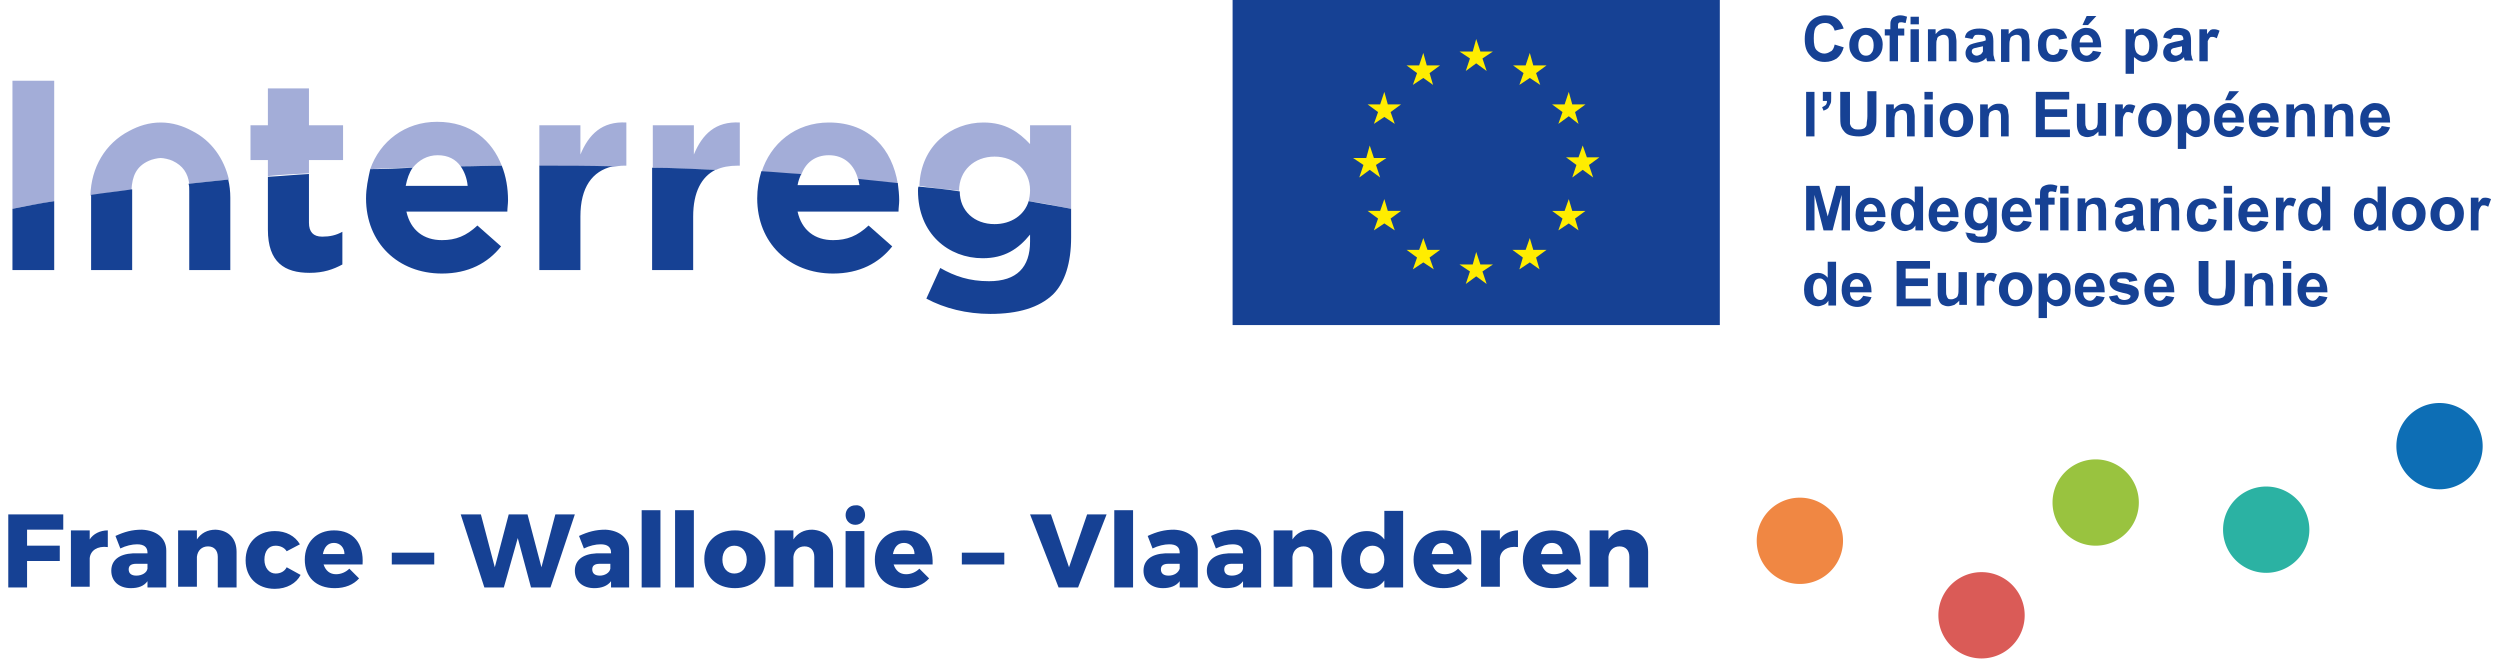 <svg xmlns="http://www.w3.org/2000/svg" xml:space="preserve" width="421" height="111" viewBox="0 0 356.8 94.7">
  <path fill="#a3add8" d="M117.9 22.3c2.2 0 3.7 1.4 4.2 3.5l5.7.6c-.8-4.9-4-8.8-9.9-8.8-4.8 0-8.4 3-9.7 7.2 1.9.1 3.8.2 5.7.4.6-1.8 2-2.9 4-2.9z"/>
  <path fill="#164194" d="M107.6 28.5c0 6.4 4.6 10.8 10.9 10.8 3.8 0 6.6-1.5 8.5-3.9l-3.4-3c-1.6 1.5-3.1 2.1-5.1 2.1-2.6 0-4.5-1.4-5.1-4.1h14.5c0-.5.1-1.1.1-1.6 0-.8-.1-1.7-.2-2.5l-5.7-.6c.1.3.1.6.2.9h-8.9c.1-.6.3-1.1.5-1.6-1.9-.1-3.8-.3-5.7-.4-.4 1.3-.6 2.6-.6 3.9z"/>
  <path fill="#a3add8" d="M6.6 11.6h-6V30c1.9-.4 3.9-.7 6-1.1V11.6zM43.2 23h4.9v-5h-4.9v-5.3h-5.9V18h-2.5v5h2.5v2.3c1.9-.2 3.9-.3 5.9-.4V23zm18.5-.7c1.5 0 2.6.6 3.3 1.6 2 0 3.9-.1 5.9-.1-1.4-3.6-4.4-6.3-9.3-6.3-4.6 0-8.2 2.8-9.6 6.8 2-.1 4-.2 6.1-.2.9-1.1 2.1-1.8 3.6-1.8zM86.8 24c.5-.1 1.1-.2 1.7-.2h.3v-6.2c-3.5-.2-5.4 1.7-6.6 4.6V18h-5.9v5.9h.3c3.4 0 6.8 0 10.2.1zm18-.2h.3v-6.2c-3.5-.2-5.4 1.7-6.6 4.6V18h-5.9v6.1c3.1.1 6.1.2 9.1.3.8-.4 1.9-.6 3.1-.6zm31.8 3.6c0-2.9 2.2-4.9 5.1-4.9 2.9 0 5.1 2 5.1 4.8v.1c0 .5-.1 1.1-.2 1.5 2.1.3 4.1.7 6.1 1.1V18h-5.9v2.7c-1.6-1.7-3.5-3.1-6.7-3.1-4.6 0-9 3.3-9.2 9.1 1.8.3 3.8.5 5.7.7zM20.2 23.1c.4-.2 1.3-.4 1.7-.4.4 0 1.3.2 1.7.4 1.5.7 2.2 1.8 2.4 3.3l5.7-.6c-.7-3-2.5-5.6-5.3-7-1.3-.7-2.8-1.2-4.5-1.2-1.7 0-3.2.5-4.5 1.2-3.5 1.8-5.5 5.3-5.6 9.3 1.9-.3 3.9-.6 5.9-.8.1-2 .7-3.4 2.5-4.2z"/>
  <path fill="#164194" d="M6.6 38.8v-9.9c-2 .3-4 .7-6 1.1v8.8h6zm36.7.4c2 0 3.4-.5 4.7-1.2v-4.7c-.9.5-1.8.7-2.9.7-1.3 0-1.9-.7-1.9-2v-7c-2 .1-4 .3-5.9.4V33c0 4.7 2.4 6.2 6 6.2zm8.1-10.7c0 6.4 4.6 10.8 10.9 10.8 3.8 0 6.6-1.5 8.5-3.9l-3.4-3c-1.6 1.5-3.1 2.1-5.1 2.1-2.6 0-4.5-1.4-5.1-4.1h14.5c0-.5.1-1.1.1-1.6 0-1.8-.3-3.5-.9-5-2 0-4 .1-5.9.1.5.7.9 1.7 1 2.8h-8.9c.2-1 .5-1.9 1-2.6-2 .1-4.1.2-6.1.2-.3 1.4-.6 2.7-.6 4.2zm30.8 10.3v-7.7c0-4.2 1.7-6.5 4.6-7.2-3.4-.1-6.8-.1-10.2-.1h-.3v15h5.9zm16.2 0v-7.7c0-3.5 1.2-5.7 3.2-6.7-3-.1-6-.3-9.1-.3v14.7h5.9zm32.3-11.4c0 6.2 4.4 9.7 9.3 9.7 3.1 0 5.1-1.3 6.8-3.4v1c0 3.7-1.9 5.7-5.9 5.7-2.8 0-4.9-.7-7-1.9l-2 4.4c2.6 1.4 5.8 2.2 9.2 2.2 4 0 7-.9 9-2.8 1.7-1.7 2.6-4.5 2.6-8.2V30c-2-.4-4-.7-6.1-1.1-.6 2-2.5 3.3-4.9 3.3-2.9 0-5-1.9-5-4.7-1.9-.3-3.9-.5-5.9-.7-.1.1-.1.3-.1.6zM26 27.4v11.4h5.9V28.4c0-.9-.1-1.8-.3-2.6l-5.7.6c.1.3.1.6.1 1zm-14.1 1.1v10.3h5.9V27.2c-2 .3-4 .5-5.9.8v.5zM175.9 0v46.7h70V0h-70z"/>
  <path fill="#ffed00" d="m223.6 15 .6-1.8.5 1.8h1.9l-1.5 1.1.5 1.7-1.4-1.1-1.5 1.1.6-1.7-1.5-1.1zm-13.2-7.6.5-1.8.6 1.8h1.8l-1.5 1 .6 1.8-1.5-1.1-1.5 1.1.6-1.8-1.5-1zm-17.2 15.3h1.9l.5-1.8.6 1.8h1.8l-1.5 1 .6 1.8-1.5-1.1-1.5 1.1.6-1.8zm6 10.4-1.5-1-1.5 1 .6-1.7-1.5-1.1h1.8l.6-1.7.5 1.7h1.9l-1.5 1.1zm-.6-17 .6 1.7-1.5-1-1.5 1 .6-1.7-1.5-1.1h1.8l.6-1.8.5 1.8h1.9zm4.1-6.7.6-1.8.5 1.8h1.9l-1.5 1.1.5 1.7-1.4-1-1.5 1 .6-1.7-1.5-1.1zm2.1 29.3-1.5-1-1.5 1 .6-1.7-1.5-1.1h1.8l.6-1.7.6 1.7h1.8l-1.5 1.1zm7.6 2.1-1.5-1.1-1.5 1.1.6-1.8-1.5-1h1.9l.5-1.8.6 1.8h1.8l-1.5 1zm7.6-2.1-1.4-1-1.5 1 .5-1.7-1.5-1.1h1.9l.6-1.7.5 1.7h1.9l-1.5 1.1zm-.5-28.2.6 1.7-1.5-1-1.5 1 .6-1.7-1.5-1.1h1.8l.6-1.8.5 1.8h1.9zm6.1 22.6-1.4-1-1.5 1 .6-1.7-1.5-1.1h1.8l.6-1.7.5 1.7h1.9l-1.5 1.1zm2.1-7.6-1.5-1.1-1.5 1.1.6-1.8-1.5-1.1h1.8l.6-1.7.6 1.7h1.8l-1.5 1.1z"/>
  <path fill="#164194" d="M258.3 33.1v-6.4h1.9l1.2 4.4 1.2-4.4h2v6.4h-1.2V28l-1.3 5.1h-1.3l-1.3-5.1v5.1h-1.2zm10.2-1.4 1.2.2c-.2.5-.4.8-.7 1-.3.2-.8.4-1.3.4-.8 0-1.4-.3-1.8-.8-.3-.4-.5-1-.5-1.6 0-.8.2-1.4.6-1.8.4-.4.9-.7 1.5-.7.7 0 1.2.2 1.6.7.4.5.6 1.2.6 2.1h-3.1c0 .4.1.7.3.9.2.2.4.3.7.3.2 0 .4-.1.5-.2s.3-.3.4-.5zm0-1.3c0-.4-.1-.6-.3-.8-.2-.2-.4-.3-.6-.3-.3 0-.5.1-.7.3s-.3.5-.3.8h1.9zm6.6 2.7H274v-.7c-.2.3-.4.5-.7.6-.3.1-.5.2-.8.2-.5 0-1-.2-1.4-.6-.4-.4-.6-1-.6-1.8s.2-1.4.6-1.8c.4-.4.8-.6 1.4-.6.5 0 1 .2 1.4.7v-2.3h1.2v6.3zm-3.3-2.4c0 .5.1.9.2 1.1.2.3.5.5.8.5.3 0 .5-.1.7-.4.2-.2.3-.6.3-1.1 0-.5-.1-.9-.3-1.2-.2-.2-.4-.4-.7-.4-.3 0-.5.1-.7.3-.2.4-.3.7-.3 1.2zm7.2 1 1.2.2c-.2.5-.4.8-.7 1-.3.2-.8.4-1.3.4-.8 0-1.4-.3-1.8-.8-.3-.4-.5-1-.5-1.6 0-.8.2-1.4.6-1.8.4-.4.9-.7 1.5-.7.7 0 1.2.2 1.6.7.4.5.6 1.2.6 2.1h-3.1c0 .4.1.7.3.9.2.2.4.3.7.3.2 0 .4-.1.5-.2s.3-.3.4-.5zm0-1.3c0-.4-.1-.6-.3-.8-.2-.2-.4-.3-.6-.3-.3 0-.5.1-.7.3s-.3.5-.3.8h1.9zm2.2 3 1.4.2c0 .2.1.3.2.3.1.1.3.1.6.1s.6 0 .7-.1c.1-.1.2-.2.2-.3 0-.1.1-.3.1-.6v-.7c-.4.5-.8.8-1.4.8-.6 0-1.1-.3-1.5-.8-.3-.4-.4-.9-.4-1.6 0-.8.2-1.4.6-1.8.4-.4.8-.6 1.4-.6.6 0 1.1.3 1.4.8v-.7h1.2v4.2c0 .5 0 1-.1 1.2s-.2.5-.4.6-.4.3-.7.4c-.3.1-.6.1-1 .1-.8 0-1.4-.1-1.7-.4-.3-.3-.5-.6-.5-1-.1.1-.1 0-.1-.1zm1.1-2.7c0 .5.1.9.3 1.1.2.2.4.3.7.3.3 0 .6-.1.8-.4.2-.2.3-.6.3-1 0-.5-.1-.8-.3-1.1-.2-.2-.5-.4-.8-.4-.3 0-.5.1-.7.3-.2.4-.3.7-.3 1.2zm7.2 1 1.2.2c-.2.5-.4.8-.7 1-.3.2-.8.4-1.3.4-.8 0-1.4-.3-1.8-.8-.3-.4-.5-1-.5-1.6 0-.8.2-1.4.6-1.8.4-.4.9-.7 1.5-.7.7 0 1.2.2 1.6.7.4.5.6 1.2.6 2.1h-3.1c0 .4.1.7.3.9.2.2.4.3.7.3.2 0 .4-.1.5-.2s.3-.3.4-.5zm0-1.3c0-.4-.1-.6-.3-.8-.2-.2-.4-.3-.6-.3-.3 0-.5.1-.7.3s-.3.5-.3.8h1.9zm1.7-1.9h.7v-.4c0-.4 0-.7.1-.9.1-.2.2-.4.5-.5.2-.1.5-.2.9-.2s.7.1 1 .2l-.2.9c-.2 0-.4-.1-.6-.1-.2 0-.3 0-.4.1-.1.1-.1.2-.1.5v.3h.9v1h-.9v3.7h-1.2v-3.7h-.7v-.9zm3.6-.7v-1.1h1.2v1.1h-1.2zm0 5.3v-4.7h1.2v4.7h-1.2zm6.7 0h-1.2v-2.4c0-.5 0-.8-.1-1-.1-.1-.1-.3-.3-.3-.1-.1-.3-.1-.4-.1-.2 0-.4.1-.6.2-.2.1-.3.3-.3.5-.1.2-.1.6-.1 1.1v2.1h-1.2v-4.7h1.1v.7c.4-.5.9-.8 1.5-.8.3 0 .5 0 .7.1.2.1.4.2.5.4.1.2.2.3.2.5s.1.5.1.8v2.9zm2.2-3.2-1.1-.2c.1-.5.3-.8.7-1s.8-.3 1.4-.3c.6 0 1 .1 1.2.2.3.1.5.3.6.5.1.2.2.6.2 1.1v1.4c0 .4 0 .7.1.9 0 .2.1.4.2.6h-1.2c0-.1-.1-.2-.1-.4v-.1c-.2.2-.4.4-.7.5-.2.1-.5.2-.8.2-.5 0-.9-.1-1.1-.4-.3-.3-.4-.6-.4-1 0-.3.1-.5.2-.7.1-.2.3-.4.5-.5.2-.1.6-.2 1-.3.6-.1 1-.2 1.2-.3V30c0-.2-.1-.4-.2-.5-.1-.1-.3-.2-.7-.2-.2 0-.4 0-.5.1-.3.1-.4.3-.5.5zm1.7 1c-.2.1-.4.1-.8.2-.3.1-.6.1-.7.2-.2.1-.2.3-.2.4 0 .2.1.3.2.4s.3.2.5.2.4-.1.6-.2c.1-.1.2-.2.3-.4v-.8zm6.6 2.2h-1.2v-2.4c0-.5 0-.8-.1-1-.1-.1-.1-.3-.3-.3-.1-.1-.3-.1-.4-.1-.2 0-.4.1-.6.2-.2.1-.3.3-.3.5-.1.2-.1.6-.1 1.1v2.1h-1.2v-4.7h1.1v.7c.4-.5.9-.8 1.5-.8.3 0 .5 0 .7.1.2.1.4.2.5.4.1.2.2.3.2.5s.1.5.1.8v2.9zm5.3-3.2-1.2.2c0-.2-.1-.4-.3-.5-.1-.1-.3-.2-.6-.2s-.6.1-.7.3c-.2.2-.3.6-.3 1.1 0 .6.1.9.3 1.2.2.2.4.3.7.3.2 0 .4-.1.6-.2.1-.1.3-.4.3-.7l1.2.2c-.1.6-.4 1-.7 1.3s-.8.4-1.4.4c-.7 0-1.2-.2-1.6-.6-.4-.4-.6-1-.6-1.8s.2-1.4.6-1.8c.4-.4 1-.6 1.7-.6.6 0 1 .1 1.4.4.3.1.5.5.6 1zm1-2.1v-1.1h1.2v1.1h-1.2zm0 5.3v-4.7h1.2v4.7h-1.2zm5.2-1.4 1.2.2c-.2.5-.4.8-.7 1-.3.2-.8.4-1.3.4-.8 0-1.4-.3-1.8-.8-.3-.4-.5-1-.5-1.6 0-.8.2-1.4.6-1.8.4-.4.9-.7 1.5-.7.7 0 1.2.2 1.6.7.4.5.6 1.2.6 2.1h-3.1c0 .4.1.7.3.9.2.2.4.3.7.3.2 0 .4-.1.5-.2s.3-.3.4-.5zm.1-1.3c0-.4-.1-.6-.3-.8-.2-.2-.4-.3-.6-.3-.3 0-.5.1-.7.3s-.3.5-.3.8h1.9zm3.4 2.7h-1.2v-4.7h1.1v.7c.2-.3.4-.5.5-.6.2-.1.3-.1.5-.1.3 0 .6.1.8.2l-.4 1.1c-.2-.1-.4-.2-.6-.2-.2 0-.3 0-.4.1-.1.1-.2.3-.3.5-.1.2-.1.8-.1 1.6v1.4zm6.6 0h-1.1v-.7c-.2.3-.4.5-.7.6-.3.1-.5.2-.8.2-.5 0-1-.2-1.4-.6-.4-.4-.6-1-.6-1.8s.2-1.4.6-1.8c.4-.4.8-.6 1.4-.6.5 0 1 .2 1.4.7v-2.3h1.2v6.3zm-3.3-2.4c0 .5.1.9.2 1.1.2.3.5.5.8.5.3 0 .5-.1.7-.4.2-.2.3-.6.3-1.1 0-.5-.1-.9-.3-1.2-.2-.2-.4-.4-.7-.4-.3 0-.5.1-.7.3-.2.4-.3.7-.3 1.2zm11.3 2.4h-1.1v-.7c-.2.3-.4.5-.7.6-.3.1-.5.2-.8.2-.5 0-1-.2-1.4-.6-.4-.4-.6-1-.6-1.8s.2-1.4.6-1.8c.4-.4.8-.6 1.4-.6.5 0 1 .2 1.4.7v-2.3h1.2v6.3zm-3.3-2.4c0 .5.1.9.2 1.1.2.3.5.5.8.5.3 0 .5-.1.7-.4.2-.2.3-.6.3-1.1 0-.5-.1-.9-.3-1.2-.2-.2-.4-.4-.7-.4-.3 0-.5.1-.7.3-.2.4-.3.7-.3 1.2zm4.2 0c0-.4.1-.8.3-1.2s.5-.7.9-.9c.4-.2.8-.3 1.2-.3.7 0 1.3.2 1.7.7.5.5.7 1 .7 1.7s-.2 1.3-.7 1.8c-.5.5-1 .7-1.7.7-.4 0-.8-.1-1.2-.3-.4-.2-.7-.5-.9-.9-.2-.3-.3-.7-.3-1.3zm1.3.1c0 .5.1.8.3 1.1.2.2.5.4.8.4s.6-.1.8-.4c.2-.2.3-.6.3-1.1 0-.5-.1-.8-.3-1.1-.2-.2-.5-.4-.8-.4s-.6.1-.8.4-.3.6-.3 1.1zm4.2-.1c0-.4.1-.8.3-1.2s.5-.7.9-.9c.4-.2.8-.3 1.2-.3.7 0 1.3.2 1.7.7.5.5.7 1 .7 1.7s-.2 1.3-.7 1.8c-.5.5-1 .7-1.7.7-.4 0-.8-.1-1.2-.3-.4-.2-.7-.5-.9-.9-.2-.3-.3-.7-.3-1.3zm1.3.1c0 .5.1.8.3 1.1.2.2.5.4.8.4s.6-.1.8-.4c.2-.2.3-.6.3-1.1 0-.5-.1-.8-.3-1.1-.2-.2-.5-.4-.8-.4s-.6.1-.8.4-.3.6-.3 1.1zm5.7 2.3h-1.2v-4.7h1.1v.7c.2-.3.4-.5.5-.6.2-.1.3-.1.5-.1.3 0 .6.1.8.2l-.4 1.1c-.2-.1-.4-.2-.6-.2-.2 0-.3 0-.4.1-.1.1-.2.3-.3.5-.1.2-.1.8-.1 1.6v1.4zm-92.4 10.8h-1.1v-.7c-.2.3-.4.5-.7.6-.3.1-.5.2-.8.2-.5 0-1-.2-1.4-.6-.4-.4-.6-1-.6-1.8s.2-1.4.6-1.8c.4-.4.8-.6 1.4-.6.5 0 1 .2 1.4.7v-2.3h1.2v6.3zm-3.3-2.4c0 .5.1.9.2 1.1.2.3.5.5.8.5.3 0 .5-.1.7-.4.2-.2.3-.6.3-1.1 0-.5-.1-.9-.3-1.2-.2-.2-.4-.4-.7-.4-.3 0-.5.1-.7.3-.2.4-.3.7-.3 1.2zm7.2 1 1.2.2c-.2.5-.4.8-.7 1-.3.2-.8.4-1.3.4-.8 0-1.4-.3-1.8-.8-.3-.4-.5-1-.5-1.6 0-.8.2-1.4.6-1.8.4-.4.9-.7 1.5-.7.7 0 1.2.2 1.6.7.4.5.6 1.2.6 2.1h-3.1c0 .4.1.7.3.9.2.2.4.3.7.3.2 0 .4-.1.5-.2s.3-.3.4-.5zm0-1.3c0-.4-.1-.6-.3-.8-.2-.2-.4-.3-.6-.3-.3 0-.5.1-.7.3s-.3.5-.3.8h1.9zm4.8 2.7v-6.4h4.8v1.1h-3.5V40h3.2v1.1h-3.2v1.8h3.6V44h-4.9zm9 0v-.7c-.2.2-.4.4-.7.6-.3.1-.6.2-.9.2-.3 0-.6-.1-.8-.2-.2-.1-.4-.3-.5-.6-.1-.2-.2-.6-.2-1v-3h1.2v2.1c0 .7 0 1.1.1 1.2 0 .1.1.3.2.4.1.1.3.1.5.1s.4-.1.6-.2c.2-.1.3-.3.3-.4.1-.2.1-.6.1-1.3v-2h1.2v4.7h-1.1zm3.7 0h-1.2v-4.7h1.1v.7c.2-.3.4-.5.5-.6.2-.1.3-.1.5-.1.3 0 .6.1.8.2l-.4 1.1c-.2-.1-.4-.2-.6-.2-.2 0-.3 0-.4.1-.1.1-.2.3-.3.5-.1.2-.1.8-.1 1.6v1.4zm2-2.4c0-.4.1-.8.3-1.2s.5-.7.9-.9c.4-.2.8-.3 1.2-.3.7 0 1.3.2 1.7.7.5.5.7 1 .7 1.7s-.2 1.3-.7 1.8c-.5.5-1 .7-1.7.7-.4 0-.8-.1-1.2-.3-.4-.2-.7-.5-.9-.9-.2-.3-.3-.7-.3-1.3zm1.3.1c0 .5.1.8.3 1.1s.5.4.8.4.6-.1.8-.4c.2-.2.3-.6.3-1.1 0-.5-.1-.8-.3-1.1-.2-.2-.5-.4-.8-.4s-.6.1-.8.4-.3.6-.3 1.1zm4.4-2.3h1.2v.7c.1-.2.4-.4.6-.6s.5-.2.8-.2c.5 0 1 .2 1.4.6s.6 1 .6 1.8-.2 1.4-.6 1.8c-.4.4-.8.6-1.4.6-.3 0-.5-.1-.7-.2-.2-.1-.4-.3-.7-.5v2.4h-1.2v-6.4zm1.3 2.2c0 .5.1.9.3 1.2.2.2.5.4.8.4.3 0 .5-.1.7-.3.2-.2.3-.6.3-1.1 0-.5-.1-.9-.3-1.1-.2-.2-.4-.4-.7-.4-.3 0-.6.1-.8.3-.2.2-.3.6-.3 1zm7 1 1.2.2c-.2.5-.4.8-.7 1-.3.2-.8.4-1.3.4-.8 0-1.4-.3-1.8-.8-.3-.4-.5-1-.5-1.6 0-.8.2-1.4.6-1.8.4-.4.9-.7 1.5-.7.7 0 1.2.2 1.6.7.4.5.6 1.2.6 2.1h-3.1c0 .4.1.7.3.9.2.2.4.3.7.3.2 0 .4-.1.5-.2s.3-.3.4-.5zm0-1.3c0-.4-.1-.6-.3-.8-.2-.2-.4-.3-.6-.3-.3 0-.5.1-.7.3s-.3.5-.3.8h1.9zm1.8 1.4 1.2-.2c.1.2.2.4.3.5.2.1.4.2.7.2.3 0 .6-.1.7-.2.1-.1.2-.2.2-.3 0-.1 0-.2-.1-.2-.1-.1-.2-.1-.4-.2-1-.2-1.6-.4-1.9-.6-.4-.3-.6-.6-.6-1.1 0-.4.2-.7.5-1s.8-.4 1.5-.4c.6 0 1.1.1 1.4.3.3.2.5.5.6.9l-1.2.2c0-.2-.1-.3-.3-.4-.1-.1-.3-.1-.6-.1s-.6 0-.7.1c-.1.1-.1.1-.1.2s0 .2.1.2c.1.1.5.2 1.2.3.7.1 1.1.3 1.4.5.3.2.4.5.4.9s-.2.8-.5 1.1c-.4.3-.9.5-1.6.5-.6 0-1.1-.1-1.5-.4-.3 0-.5-.3-.7-.8zm8.2-.1 1.2.2c-.2.5-.4.8-.7 1-.3.2-.8.4-1.3.4-.8 0-1.4-.3-1.8-.8-.3-.4-.5-1-.5-1.6 0-.8.2-1.4.6-1.8.4-.4.9-.7 1.5-.7.7 0 1.2.2 1.6.7.4.5.6 1.2.6 2.1h-3.1c0 .4.1.7.3.9.2.2.4.3.7.3.2 0 .4-.1.5-.2s.3-.3.4-.5zm.1-1.3c0-.4-.1-.6-.3-.8-.2-.2-.4-.3-.6-.3-.3 0-.5.1-.7.3s-.3.5-.3.8h1.9zm4.7-3.7h1.3v4.6c.1.3.2.5.4.6.2.2.5.2.9.2s.6-.1.8-.2c.2-.2.3-.3.3-.6s.1-.6.1-1.1v-3.6h1.3v3.4c0 .8 0 1.3-.1 1.6-.1.3-.2.6-.4.8-.2.2-.4.4-.8.5-.3.1-.7.2-1.2.2-.6 0-1.1-.1-1.4-.2-.3-.1-.6-.3-.8-.6-.2-.2-.3-.5-.4-.7-.1-.4-.1-.9-.1-1.6v-3.3zm10.7 6.4h-1.2v-2.4c0-.5 0-.8-.1-1-.1-.1-.1-.3-.3-.3-.1-.1-.3-.1-.4-.1-.2 0-.4.1-.6.2-.2.1-.3.3-.3.5-.1.2-.1.6-.1 1.1V44h-1.2v-4.7h1.1v.7c.4-.5.9-.8 1.5-.8.3 0 .5 0 .7.1.2.1.4.2.5.4.1.2.2.3.2.5s.1.5.1.8v2.9zm1.3-5.3v-1.1h1.2v1.1h-1.2zm0 5.3v-4.7h1.2v4.7h-1.2zm5.2-1.4 1.2.2c-.2.5-.4.8-.7 1-.3.2-.8.4-1.3.4-.8 0-1.4-.3-1.8-.8-.3-.4-.5-1-.5-1.6 0-.8.2-1.4.6-1.8.4-.4.9-.7 1.5-.7.7 0 1.2.2 1.6.7.4.5.6 1.2.6 2.1h-3.1c0 .4.1.7.3.9.2.2.4.3.7.3.2 0 .4-.1.5-.2s.3-.3.4-.5zm.1-1.3c0-.4-.1-.6-.3-.8-.2-.2-.4-.3-.6-.3-.3 0-.5.1-.7.3s-.3.5-.3.8h1.9zM262.4 6.4l1.3.4c-.2.7-.5 1.2-1 1.6-.5.3-1 .5-1.7.5-.9 0-1.6-.3-2.1-.9-.6-.6-.8-1.4-.8-2.4 0-1.1.3-1.9.8-2.5.6-.6 1.3-.9 2.2-.9.8 0 1.4.2 1.9.7.3.3.5.7.7 1.2l-1.3.3c-.1-.3-.2-.6-.5-.8-.2-.2-.5-.3-.9-.3-.5 0-.9.2-1.2.5-.3.3-.4.9-.4 1.7 0 .8.1 1.4.4 1.7s.7.5 1.1.5c.3 0 .6-.1.9-.3.3-.1.5-.5.6-1zm2.1 0c0-.4.1-.8.3-1.2s.5-.7.9-.9c.4-.2.8-.3 1.2-.3.7 0 1.3.2 1.7.7.5.5.7 1 .7 1.7s-.2 1.3-.7 1.8c-.5.5-1 .7-1.7.7-.4 0-.8-.1-1.2-.3-.4-.2-.7-.5-.9-.9-.2-.3-.3-.7-.3-1.3zm1.3.1c0 .5.1.8.3 1.1s.5.4.8.4.6-.1.8-.4c.2-.2.3-.6.3-1.1 0-.5-.1-.8-.3-1.1-.2-.2-.5-.4-.8-.4s-.6.1-.8.4-.3.6-.3 1.1zm3.9-2.3h.7v-.4c0-.4 0-.7.1-.9.1-.2.2-.4.5-.5.2-.1.5-.2.8-.2.4 0 .7.1 1 .2l-.2.9c-.2 0-.4-.1-.6-.1-.2 0-.3 0-.4.1-.1.1-.1.2-.1.5v.3h.9v1h-.9v3.7h-1.2V5.1h-.7v-.9zm3.6-.7V2.4h1.2v1.1h-1.2zm0 5.3V4.2h1.2v4.7h-1.2zm6.7 0h-1.2V6.4c0-.5 0-.8-.1-1-.1-.1-.1-.3-.3-.3-.1-.1-.2-.1-.4-.1s-.4.1-.6.2c-.2.1-.3.3-.3.5-.1.1-.1.5-.1 1v2.1h-1.2V4.2h1.1v.7c.4-.5.9-.8 1.5-.8.3 0 .5 0 .7.1.2.1.4.2.5.4.1.2.2.3.2.5s.1.5.1.8v2.9zm2.2-3.2-1.1-.2c.1-.5.3-.8.7-1s.8-.3 1.4-.3c.6 0 1 .1 1.2.2.3.1.5.3.6.5.1.2.2.6.2 1.1v1.4c0 .4 0 .7.1.9 0 .2.1.4.2.6h-1.2c0-.1-.1-.2-.1-.4v-.1c-.2.2-.4.4-.7.5-.2.1-.5.2-.8.2-.5 0-.9-.1-1.1-.4-.3-.3-.4-.6-.4-1 0-.3.1-.5.2-.7.1-.2.3-.4.5-.5.2-.1.6-.2 1-.3.6-.1 1-.2 1.2-.3v-.2c0-.2-.1-.4-.2-.5-.4-.1-.6-.1-.9-.1-.2 0-.4 0-.5.1-.1.1-.2.3-.3.5zm1.6 1c-.2.1-.4.1-.8.2-.3.1-.6.1-.7.2-.2.1-.2.3-.2.4 0 .2.1.3.2.4s.3.2.5.2.4-.1.6-.2c.1-.1.2-.2.3-.4v-.8zm6.7 2.2h-1.2V6.4c0-.5 0-.8-.1-1-.1-.1-.1-.3-.3-.3-.1-.1-.2-.1-.4-.1s-.4.1-.6.2c-.2.1-.3.3-.3.5-.1.2-.1.6-.1 1.1v2.1h-1.2V4.2h1.1v.7c.4-.5.9-.8 1.5-.8.3 0 .5 0 .7.1.2.1.4.2.5.4.1.2.2.3.2.5s.1.5.1.8v2.9zm5.3-3.3-1.2.2c0-.2-.1-.4-.3-.5-.1-.1-.3-.2-.5-.2-.3 0-.6.1-.7.3-.2.2-.3.6-.3 1.1 0 .6.1.9.3 1.2.2.2.4.3.7.3.2 0 .4-.1.6-.2.1-.1.3-.4.3-.7l1.2.2c-.1.6-.4 1-.7 1.3s-.8.4-1.4.4c-.7 0-1.2-.2-1.6-.6-.4-.4-.6-1-.6-1.8s.2-1.4.6-1.8c.4-.4 1-.6 1.7-.6.6 0 1 .1 1.4.4.1.2.4.5.5 1zm3.7 1.8 1.2.2c-.2.5-.4.8-.7 1-.3.2-.8.4-1.3.4-.8 0-1.4-.3-1.8-.8-.3-.4-.5-1-.5-1.6 0-.8.2-1.4.6-1.8.4-.4.9-.7 1.5-.7.7 0 1.2.2 1.6.7.4.5.6 1.2.6 2.1h-3.1c0 .4.1.7.3.9.2.2.4.3.7.3.2 0 .4-.1.5-.2s.3-.2.4-.5zm0-1.2c0-.4-.1-.6-.3-.8-.2-.2-.4-.3-.6-.3-.3 0-.5.1-.7.3s-.3.5-.3.8h1.9zM298 3.6l.6-1.3h1.4l-1.2 1.3h-.8zm6.2.6h1.2v.7c.1-.2.4-.4.6-.6s.5-.2.8-.2c.5 0 1 .2 1.4.6s.6 1 .6 1.8-.2 1.4-.6 1.8c-.4.4-.8.6-1.4.6-.3 0-.5-.1-.7-.2-.2-.1-.4-.3-.7-.5v2.4h-1.2V4.2zm1.3 2.2c0 .5.1.9.3 1.2.2.2.5.4.8.4.3 0 .5-.1.7-.3.2-.2.3-.6.3-1.1 0-.5-.1-.9-.3-1.1-.3-.4-.5-.5-.8-.5-.3 0-.6.1-.8.3-.1.3-.2.6-.2 1.1zm5.2-.8-1.1-.2c.1-.5.3-.8.7-1s.7-.4 1.3-.4c.6 0 1 .1 1.2.2.3.1.5.3.6.5.1.2.2.6.2 1.1v1.4c0 .4 0 .7.1.9 0 .2.1.4.2.6h-1.2c0-.1-.1-.2-.1-.4v-.1c-.2.2-.4.4-.7.5-.2.1-.5.2-.8.2-.5 0-.9-.1-1.1-.4-.3-.3-.4-.6-.4-1 0-.3.1-.5.2-.7.1-.2.3-.4.5-.5.2-.1.6-.2 1-.3.6-.1 1-.2 1.2-.3v-.1c0-.2-.1-.4-.2-.5-.2-.1-.5-.1-.8-.1-.2 0-.4 0-.5.1-.1.1-.2.3-.3.5zm1.7 1c-.2.1-.4.1-.8.2-.3.1-.6.1-.7.2-.2.1-.2.3-.2.4 0 .2.1.3.2.4s.3.2.5.2.4-.1.6-.2c.1-.1.2-.2.3-.4v-.8zm3.6 2.2h-1.2V4.2h1.1v.7c.2-.3.4-.5.5-.6.2-.1.3-.1.5-.1.3 0 .6.1.8.2l-.4 1.1c-.2-.1-.4-.2-.6-.2-.2 0-.3 0-.4.1-.1.1-.2.3-.3.5v2.9zm-57.7 10.8v-6.4h1.2v6.4h-1.2zm2.4-6.4h1.2v.9c0 .4 0 .6-.1.8l-.3.6c-.2.2-.4.3-.7.4l-.2-.5c.2-.1.4-.2.5-.3.1-.1.2-.3.2-.6h-.6v-1.3zm2.6 0h1.3v4.6c.1.3.2.5.4.6.2.2.5.2.9.2s.6-.1.8-.2c.2-.2.3-.3.3-.6s.1-.6.1-1.1v-3.6h1.3v3.4c0 .8 0 1.3-.1 1.6-.1.3-.2.6-.4.8-.2.2-.4.4-.8.5-.3.1-.7.2-1.2.2-.6 0-1.1-.1-1.4-.2-.3-.1-.6-.3-.8-.6-.2-.2-.3-.5-.4-.7-.1-.4-.1-.9-.1-1.6v-3.3zm10.7 6.4h-1.2v-2.4c0-.5 0-.8-.1-1-.1-.1-.1-.3-.3-.3-.1-.1-.3-.1-.4-.1-.2 0-.4.1-.6.2-.2.1-.3.3-.3.5-.1.2-.1.6-.1 1.1v2.1h-1.2V15h1.1v.7c.4-.5.9-.8 1.5-.8.3 0 .5 0 .7.1.2.1.4.2.5.4.1.2.2.3.2.5s.1.5.1.8v2.9zm1.3-5.3v-1.1h1.2v1.1h-1.2zm0 5.3V15h1.2v4.7h-1.2zm2.2-2.4c0-.4.1-.8.3-1.2.2-.4.5-.7.9-.9.4-.2.8-.3 1.2-.3.7 0 1.3.2 1.7.7.5.5.7 1 .7 1.7s-.2 1.3-.7 1.8c-.5.5-1 .7-1.7.7-.4 0-.8-.1-1.2-.3-.4-.2-.7-.5-.9-.9-.2-.3-.3-.7-.3-1.3zm1.2.1c0 .5.1.8.3 1.1s.5.4.8.4.6-.1.8-.4c.2-.2.3-.6.3-1.1 0-.5-.1-.8-.3-1.1-.2-.2-.5-.4-.8-.4s-.6.1-.8.4c-.1.3-.3.6-.3 1.1zm8.8 2.3h-1.2v-2.4c0-.5 0-.8-.1-1-.1-.1-.1-.3-.3-.3-.1-.1-.3-.1-.4-.1-.2 0-.4.1-.6.2-.2.1-.3.3-.3.5-.1.2-.1.6-.1 1.1v2.1h-1.2V15h1.1v.7c.4-.5.9-.8 1.5-.8.3 0 .5 0 .7.1.2.1.4.2.5.4.1.2.2.3.2.5s.1.5.1.8v2.9zm3.8 0v-6.4h4.8v1.1h-3.5v1.4h3.2v1.1h-3.2v1.8h3.6v1.1h-4.9zm9 0v-.7c-.2.2-.4.4-.7.6-.3.1-.6.2-.9.2-.3 0-.6-.1-.8-.2-.2-.1-.4-.3-.5-.6-.1-.2-.2-.6-.2-1v-3h1.2V17c0 .7 0 1.1.1 1.2 0 .1.1.3.2.4.1.1.3.1.5.1s.4-.1.6-.2c.2-.1.3-.3.3-.4.1-.2.1-.6.1-1.3v-2h1.2v4.7h-1.1zm3.6 0h-1.2V15h1.1v.7c.2-.3.4-.5.5-.6.2-.1.3-.1.5-.1.3 0 .6.1.8.2l-.4 1.1c-.2-.1-.4-.2-.6-.2-.2 0-.3 0-.4.1-.1.1-.2.3-.3.5-.1.2-.1.8-.1 1.6v1.3zm2.1-2.4c0-.4.1-.8.3-1.2.2-.4.5-.7.9-.9.4-.2.8-.3 1.2-.3.7 0 1.3.2 1.7.7.5.5.7 1 .7 1.7s-.2 1.3-.7 1.8c-.5.5-1 .7-1.7.7-.4 0-.8-.1-1.2-.3-.4-.2-.7-.5-.9-.9-.2-.3-.3-.7-.3-1.3zm1.2.1c0 .5.1.8.3 1.1s.5.4.8.4.6-.1.8-.4c.2-.2.3-.6.3-1.1 0-.5-.1-.8-.3-1.1-.2-.2-.5-.4-.8-.4s-.6.1-.8.4c-.1.3-.3.6-.3 1.1zm4.5-2.3h1.2v.7c.1-.2.4-.4.6-.6s.5-.2.8-.2c.5 0 1 .2 1.4.6s.6 1 .6 1.8-.2 1.4-.6 1.8c-.4.4-.8.6-1.4.6-.3 0-.5-.1-.7-.2-.2-.1-.4-.3-.7-.5v2.4h-1.2V15zm1.3 2.2c0 .5.1.9.3 1.2.2.2.5.4.8.4.3 0 .5-.1.7-.3.2-.2.3-.6.3-1.1 0-.5-.1-.9-.3-1.1-.2-.2-.4-.4-.7-.4-.3 0-.6.1-.8.3-.2.2-.3.5-.3 1zm7 .9 1.2.2c-.2.5-.4.8-.7 1-.3.2-.8.4-1.3.4-.8 0-1.4-.3-1.8-.8-.3-.4-.5-1-.5-1.6 0-.8.2-1.4.6-1.8.4-.4.9-.7 1.5-.7.7 0 1.2.2 1.6.7.4.5.6 1.2.6 2.1h-3.1c0 .4.1.7.3.9.2.2.4.3.7.3.2 0 .4-.1.5-.2s.3-.2.4-.5zm0-1.2c0-.4-.1-.6-.3-.8-.2-.2-.4-.3-.6-.3-.3 0-.5.1-.7.3-.2.2-.3.5-.3.8h1.9zm-1.5-2.5.6-1.3h1.4l-1.2 1.3h-.8zm6.5 3.7 1.2.2c-.2.5-.4.8-.7 1-.3.2-.8.4-1.3.4-.8 0-1.4-.3-1.8-.8-.3-.4-.5-1-.5-1.6 0-.8.2-1.4.6-1.8.4-.4.9-.7 1.5-.7.7 0 1.2.2 1.6.7.4.5.6 1.2.6 2.1h-3.1c0 .4.1.7.3.9.2.2.4.3.7.3.2 0 .4-.1.5-.2s.3-.2.4-.5zm0-1.2c0-.4-.1-.6-.3-.8-.2-.2-.4-.3-.6-.3-.3 0-.5.1-.7.3-.2.2-.3.5-.3.8h1.9zm6.5 2.7h-1.2v-2.4c0-.5 0-.8-.1-1-.1-.1-.1-.3-.3-.3-.1-.1-.3-.1-.4-.1-.2 0-.4.1-.6.2-.2.1-.3.3-.3.5-.1.2-.1.6-.1 1.1v2.1h-1.2V15h1.1v.7c.4-.5.9-.8 1.5-.8.3 0 .5 0 .7.1.2.1.4.2.5.4.1.2.2.3.2.5s.1.5.1.8v2.9zm5.5 0h-1.2v-2.4c0-.5 0-.8-.1-1-.1-.1-.1-.3-.3-.3-.1-.1-.3-.1-.4-.1-.2 0-.4.1-.6.2-.2.1-.3.3-.3.5-.1.2-.1.6-.1 1.1v2.1h-1.2V15h1.1v.7c.4-.5.9-.8 1.5-.8.3 0 .5 0 .7.1.2.1.4.2.5.4.1.2.2.3.2.5s.1.5.1.8v2.9zm4-1.5 1.2.2c-.2.5-.4.8-.7 1-.3.2-.8.4-1.3.4-.8 0-1.4-.3-1.8-.8-.3-.4-.5-1-.5-1.6 0-.8.2-1.4.6-1.8.4-.4.9-.7 1.5-.7.7 0 1.2.2 1.6.7.4.5.6 1.2.6 2.1h-3.1c0 .4.1.7.3.9.2.2.4.3.7.3.2 0 .4-.1.5-.2s.3-.2.4-.5zm0-1.2c0-.4-.1-.6-.3-.8-.2-.2-.4-.3-.6-.3-.3 0-.5.1-.7.3-.2.2-.3.5-.3.8h1.9zM7.9 73.9v2.2H2.7v2.3h4.7v2.2H2.7v3.8H0V73.9h7.9zm6.4 2.3v2.4c-1.5-.2-2.5.5-2.6 1.6v4.1H9v-8.1h2.7v1.3c.5-.8 1.5-1.3 2.6-1.3zm8.4 2.9v5.3H20v-.9c-.5.7-1.3 1-2.4 1-1.7 0-2.8-1-2.8-2.5s1.1-2.4 3.1-2.5H20v-.1c0-.8-.5-1.2-1.5-1.2-.7 0-1.6.2-2.4.6l-.7-1.8c1.3-.6 2.4-.9 3.8-.9 2.1.1 3.5 1.2 3.5 3zM20 81.7V81h-1.6c-.8 0-1.1.3-1.1.8 0 .6.4.9 1.1.9.8 0 1.5-.4 1.6-1zm12.8-2.4v5.1h-2.7V80c0-.9-.5-1.5-1.4-1.5-.9 0-1.5.6-1.6 1.5v4.3h-2.7v-8.1h2.7v1.3c.6-.9 1.5-1.4 2.7-1.4 1.9.1 3 1.3 3 3.2zm5.6-.9c-1 0-1.6.8-1.6 2s.7 2 1.6 2c.7 0 1.3-.3 1.6-.9l2 1.1c-.6 1.2-2 2-3.7 2-2.5 0-4.2-1.6-4.2-4.1 0-2.5 1.7-4.2 4.2-4.2 1.6 0 2.9.7 3.6 1.9l-1.9 1c-.3-.5-.9-.8-1.6-.8zm12.5 2.7h-5.6c.3.9.9 1.4 1.8 1.4.7 0 1.4-.3 1.9-.8l1.4 1.4c-.8.9-2 1.4-3.5 1.4-2.7 0-4.3-1.6-4.3-4.1 0-2.5 1.7-4.2 4.2-4.2 2.8 0 4.3 1.9 4.1 4.9zm-2.6-1.5c0-.9-.6-1.6-1.5-1.6s-1.4.6-1.6 1.6h3.1zm12.9-.2v1.7h-6.1v-1.7h6.1zm6.7-5.5 2 7.6 2-7.6h2.7l2 7.6 2-7.6h2.8l-3.5 10.5h-2.8l-1.9-7.1-2 7.1h-2.8L65 73.9h2.9zm21.3 5.2v5.3h-2.6v-.9c-.5.7-1.4 1-2.4 1-1.7 0-2.8-1-2.8-2.5s1.1-2.4 3.1-2.5h2.1v-.1c0-.8-.5-1.2-1.5-1.2-.7 0-1.6.2-2.4.6L82 77c1.3-.6 2.4-.9 3.8-.9 2 .1 3.4 1.2 3.4 3zm-2.7 2.6V81H85c-.8 0-1.1.3-1.1.8 0 .6.4.9 1.1.9.7 0 1.4-.4 1.5-1zm7.2-8.4v11.1H91V73.3h2.7zm4.8 0v11.1h-2.7V73.3h2.7zm10.3 7c0 2.5-1.8 4.2-4.4 4.2s-4.4-1.6-4.4-4.2c0-2.5 1.8-4.1 4.4-4.1s4.4 1.6 4.4 4.1zm-6.2.1c0 1.2.7 2 1.7 2 1.1 0 1.8-.8 1.8-2s-.7-2-1.8-2c-1 0-1.7.8-1.7 2zm15.9-1.1v5.1h-2.7V80c0-.9-.5-1.5-1.4-1.5-.9 0-1.5.6-1.6 1.5v4.3h-2.7v-8.1h2.7v1.3c.6-.9 1.5-1.4 2.7-1.4 1.9.1 3 1.3 3 3.2zm4.6-5.3c0 .8-.6 1.4-1.4 1.4-.8 0-1.4-.6-1.4-1.4s.6-1.4 1.4-1.4c.8-.1 1.4.5 1.4 1.4zm-.1 2.3v8.1h-2.7v-8.1h2.7zm9.8 4.8h-5.6c.3.9.9 1.4 1.8 1.4.7 0 1.4-.3 1.9-.8l1.4 1.4c-.8.9-2 1.4-3.5 1.4-2.7 0-4.3-1.6-4.3-4.1 0-2.5 1.7-4.2 4.2-4.2 2.8 0 4.2 1.9 4.1 4.9zm-2.6-1.5c0-.9-.6-1.6-1.5-1.6s-1.4.6-1.6 1.6h3.1zm12.9-.2v1.7H137v-1.7h6.1zm6.7-5.5 2.6 7.6 2.6-7.6h2.8l-4.1 10.5h-2.8l-4.1-10.5h3zm11.8-.6v11.1h-2.7V73.3h2.7zm9.3 5.8v5.3h-2.6v-.9c-.5.7-1.4 1-2.4 1-1.7 0-2.8-1-2.8-2.5s1.1-2.4 3.1-2.5h2.1v-.1c0-.8-.5-1.2-1.5-1.2-.7 0-1.6.2-2.4.6l-.7-1.8c1.3-.6 2.4-.9 3.8-.9 2.1.1 3.4 1.2 3.4 3zm-2.6 2.6V81h-1.6c-.8 0-1.1.3-1.1.8 0 .6.4.9 1.1.9.8 0 1.4-.4 1.6-1zm11.7-2.6v5.3h-2.6v-.9c-.5.7-1.3 1-2.4 1-1.7 0-2.8-1-2.8-2.5s1.1-2.4 3.1-2.5h2.1v-.1c0-.8-.5-1.2-1.5-1.2-.7 0-1.6.2-2.4.6l-.7-1.8c1.3-.6 2.4-.9 3.8-.9 2.1.1 3.4 1.2 3.4 3zm-2.6 2.6V81h-1.6c-.8 0-1.1.3-1.1.8 0 .6.4.9 1.1.9.8 0 1.5-.4 1.6-1zm12.8-2.4v5.1h-2.7V80c0-.9-.5-1.5-1.4-1.5-.9 0-1.5.6-1.6 1.5v4.3h-2.7v-8.1h2.7v1.3c.6-.9 1.5-1.4 2.7-1.4 1.8.1 3 1.3 3 3.2zm10.2-6v11.1h-2.7v-1c-.6.8-1.4 1.2-2.4 1.2-2.3 0-3.8-1.7-3.8-4.2s1.5-4.1 3.7-4.1c1 0 1.9.4 2.5 1.2v-4.1h2.7zm-2.7 7.1c0-1.2-.7-2-1.7-2s-1.8.8-1.8 2 .7 2 1.8 2c1 0 1.7-.8 1.7-2zm12.5.7h-5.6c.3.9.9 1.4 1.8 1.4.7 0 1.4-.3 1.9-.8l1.4 1.4c-.8.9-2 1.4-3.5 1.4-2.7 0-4.3-1.6-4.3-4.1 0-2.5 1.7-4.2 4.2-4.2 2.8 0 4.3 1.9 4.1 4.9zm-2.6-1.5c0-.9-.6-1.6-1.5-1.6s-1.4.6-1.6 1.6h3.1zm9.3-3.4v2.4c-1.5-.2-2.5.5-2.6 1.6v4.1h-2.7v-8.1h2.7v1.3c.5-.8 1.5-1.3 2.6-1.3zm9 4.9h-5.6c.3.9.9 1.4 1.8 1.4.7 0 1.4-.3 1.9-.8l1.4 1.4c-.8.9-2 1.4-3.5 1.4-2.7 0-4.3-1.6-4.3-4.1 0-2.5 1.7-4.2 4.2-4.2 2.8 0 4.2 1.9 4.1 4.9zm-2.6-1.5c0-.9-.6-1.6-1.5-1.6s-1.4.6-1.6 1.6h3.1zm12.3-.3v5.1h-2.7V80c0-.9-.5-1.5-1.4-1.5-.9 0-1.5.6-1.6 1.5v4.3h-2.7v-8.1h2.7v1.3c.6-.9 1.5-1.4 2.7-1.4 1.8.1 3 1.3 3 3.2z"/>
  <path fill="#f08743" d="M251.2 77.7a6.2 6.2 0 1 0 12.4 0 6.2 6.2 0 1 0-12.4 0"/>
  <path fill="#da5b57" d="M277.3 88.4a6.2 6.2 0 1 0 12.4 0 6.2 6.2 0 1 0-12.4 0"/>
  <path fill="#99c33f" d="M293.7 72.2a6.2 6.2 0 1 0 12.4 0 6.2 6.2 0 1 0-12.4 0"/>
  <path fill="#2bb2a3" d="M318.2 76.1a6.2 6.2 0 1 0 12.4 0 6.2 6.2 0 1 0-12.4 0"/>
  <path fill="#0d6eb5" d="M343.1 64.1a6.2 6.2 0 1 0 12.4 0 6.2 6.2 0 1 0-12.4 0"/>
</svg>